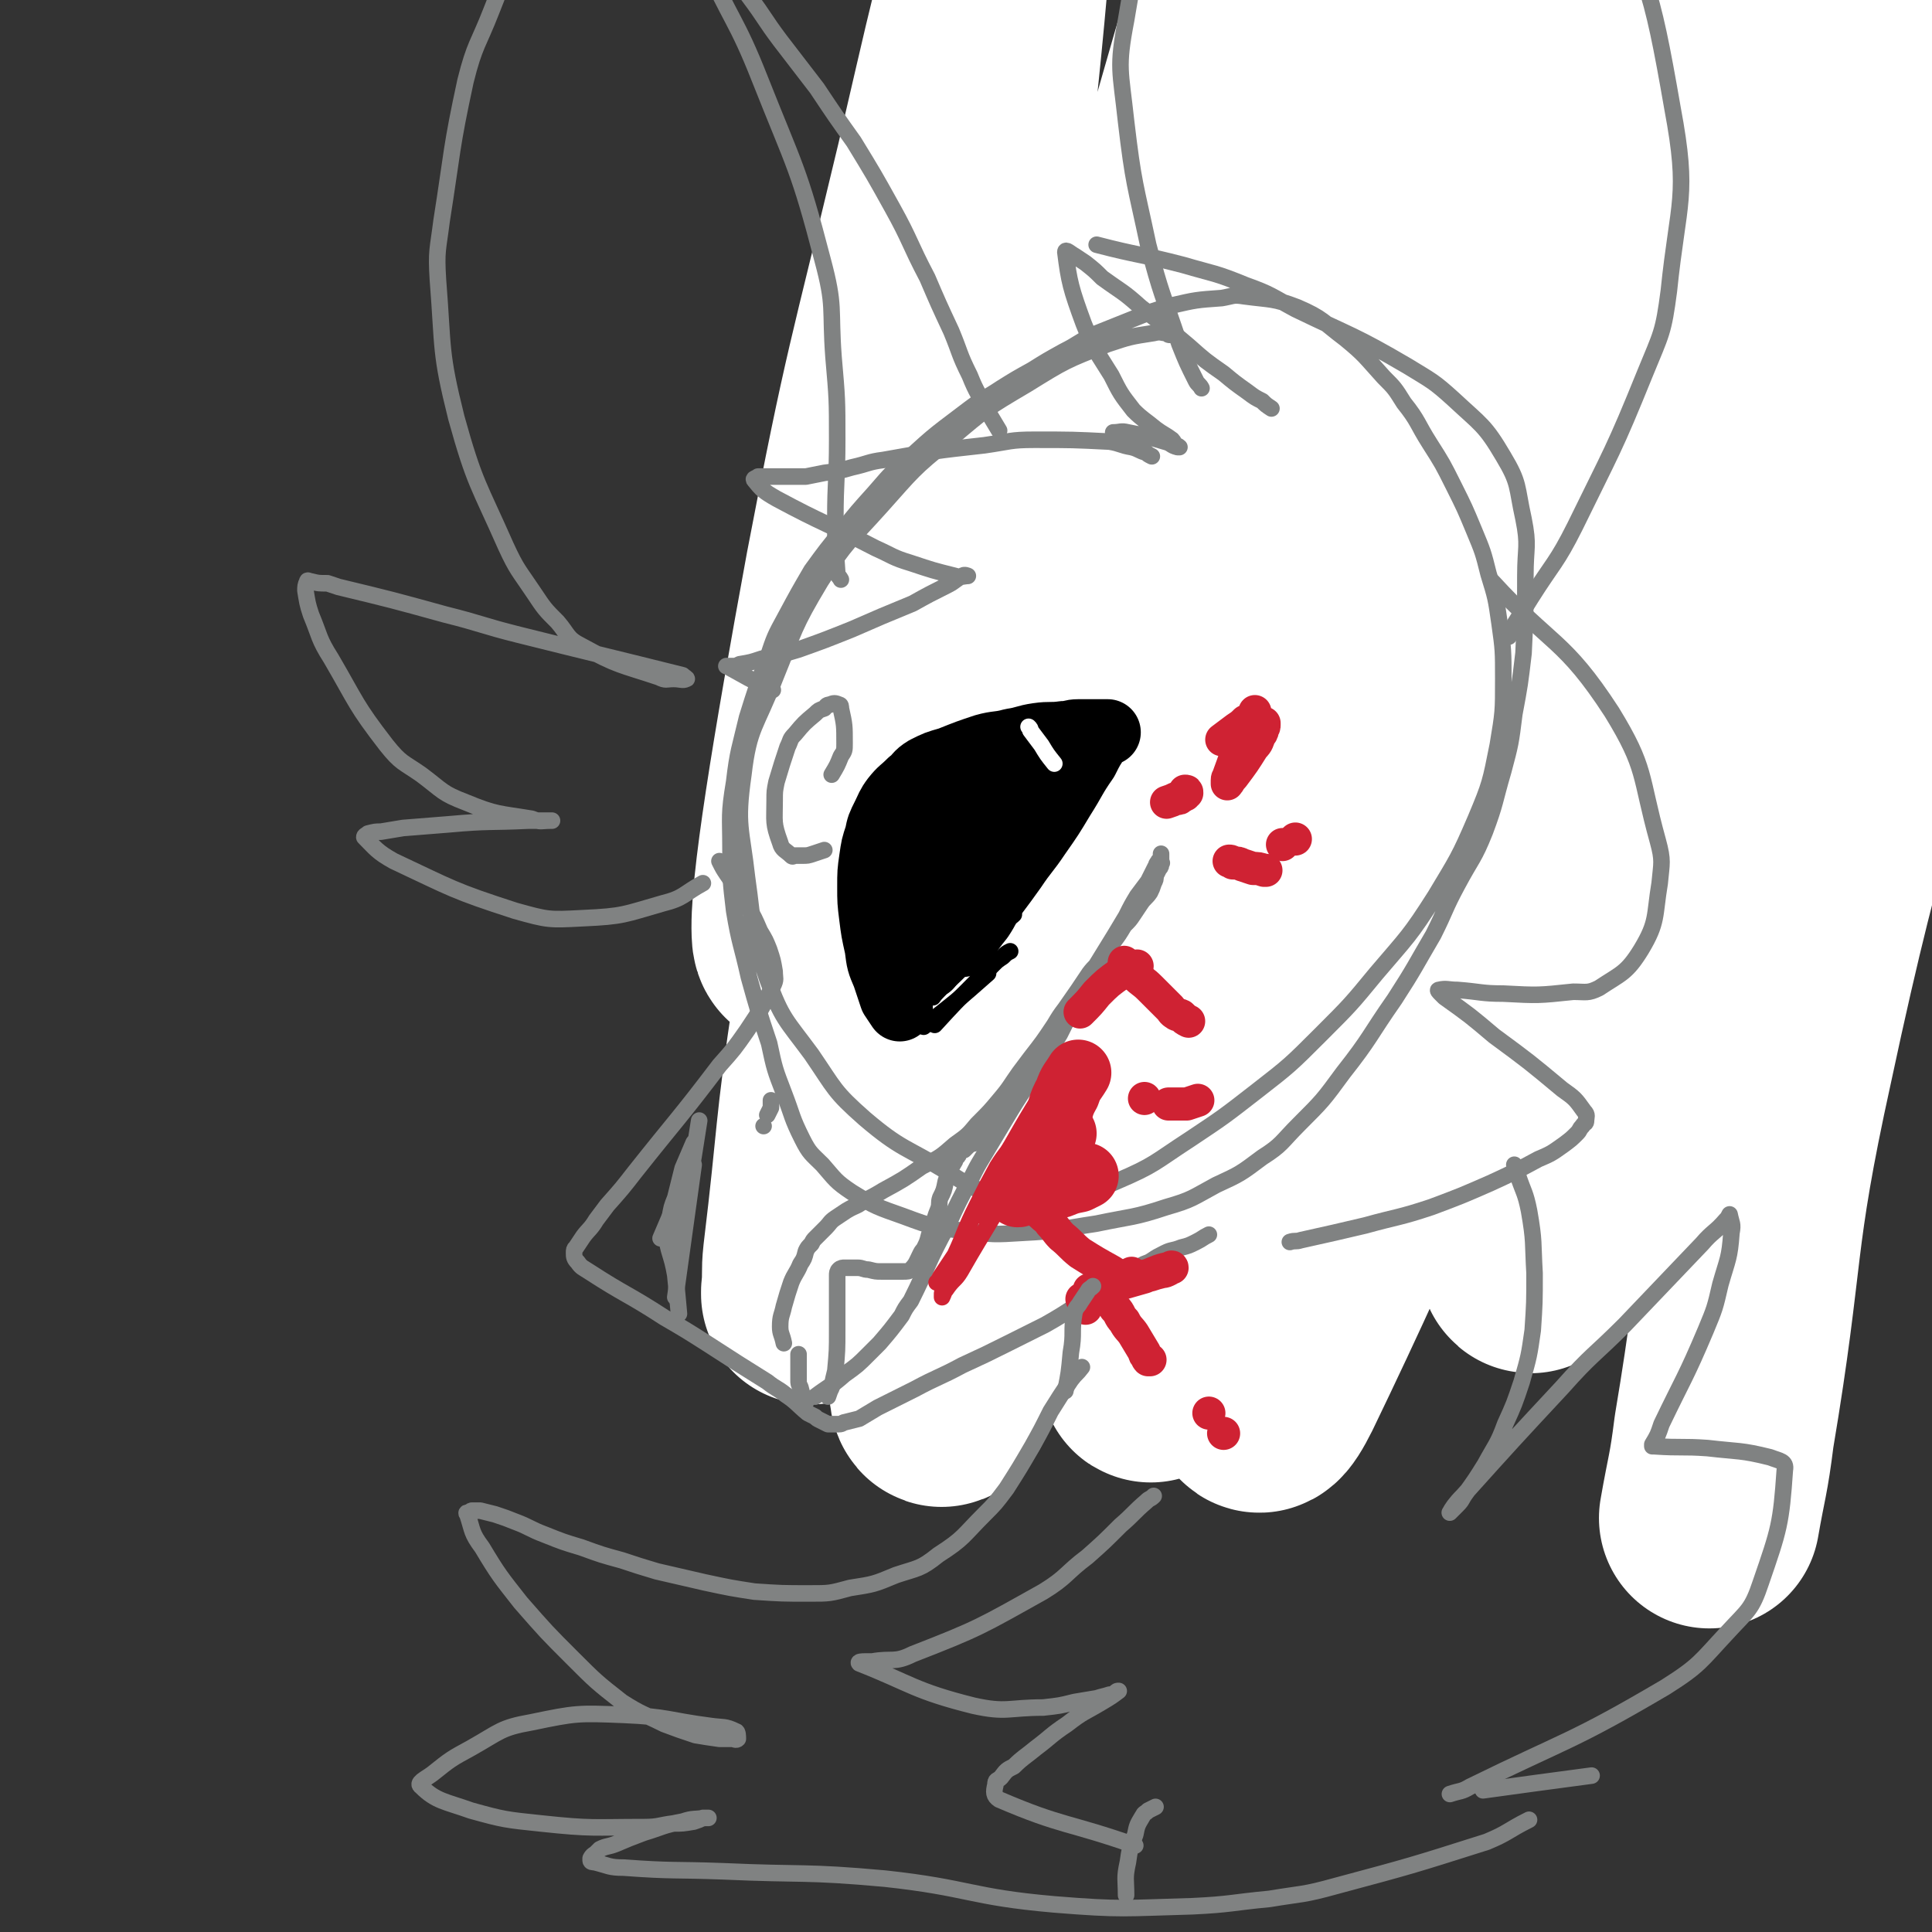 <svg viewBox='0 0 1050 1050' version='1.1' xmlns='http://www.w3.org/2000/svg' xmlns:xlink='http://www.w3.org/1999/xlink'><rect x="0" y="0" width="1050" height="1050" fill="#333333" stroke="none"/><g fill='none' stroke='#808282' stroke-width='9' stroke-linecap='round' stroke-linejoin='round'><path d='M847,211c0,0 0,0 0,0 -6,0 -6,0 -12,0 -17,2 -17,1 -34,3 -17,2 -17,2 -34,6 -16,4 -17,3 -32,10 -30,14 -38,8 -57,34 -37,49 -46,55 -55,115 -7,49 1,57 24,102 17,35 22,40 56,60 39,23 45,22 90,25 26,2 27,-4 52,-14 29,-11 30,-11 57,-28 22,-15 22,-15 41,-35 29,-33 32,-33 54,-70 7,-12 3,-14 5,-28 1,-16 2,-17 1,-33 -1,-13 -2,-13 -7,-25 -5,-12 -7,-12 -14,-23 -8,-12 -9,-12 -17,-23 -8,-11 -7,-11 -15,-22 -7,-9 -7,-8 -14,-17 -8,-8 -8,-8 -15,-15 -9,-9 -9,-10 -18,-17 -10,-8 -11,-7 -22,-13 -9,-6 -9,-6 -19,-11 -9,-4 -9,-4 -17,-6 -9,-3 -9,-4 -18,-4 -10,0 -11,1 -21,3 -9,1 -10,1 -19,4 -8,3 -9,2 -16,7 -20,13 -21,12 -39,28 -21,18 -22,19 -40,41 -19,23 -22,22 -34,50 -18,42 -19,43 -25,88 -4,31 -12,40 5,64 38,49 51,45 105,82 13,9 16,4 31,9 1,0 1,0 2,0 '/><path d='M784,198c0,0 0,0 0,0 0,0 0,0 0,0 0,0 0,0 0,0 -2,-2 -2,-2 -5,-4 -4,-3 -4,-3 -7,-5 -6,-4 -5,-5 -11,-8 -18,-7 -18,-11 -36,-13 -21,-2 -23,-3 -43,5 -28,10 -27,14 -53,30 -26,16 -25,18 -51,34 -9,5 -9,6 -19,9 -14,5 -15,6 -30,7 -9,0 -10,-2 -19,-5 -3,-2 -2,-2 -5,-5 -3,-3 -3,-3 -6,-7 -5,-6 -5,-7 -9,-14 -2,-2 -2,-2 -3,-4 -1,-2 -1,-2 -2,-3 0,0 0,-1 -1,-1 0,0 -1,0 -1,1 5,21 5,22 12,44 4,10 4,11 10,20 11,14 12,15 25,27 7,6 8,7 17,9 21,6 21,5 43,6 13,0 13,-1 26,-4 4,-1 4,-1 8,-3 1,0 1,0 1,-1 0,-1 0,-1 0,-1 0,0 -1,0 -1,0 -5,1 -5,0 -9,1 -13,4 -14,2 -25,8 -34,19 -35,20 -65,43 -8,7 -7,8 -11,17 -5,9 -5,9 -6,18 -2,8 -2,9 -1,17 1,8 0,9 4,15 8,13 9,14 20,22 7,5 8,4 16,5 9,1 9,1 18,1 9,-1 9,-1 17,-4 7,-3 7,-4 14,-8 6,-3 6,-4 11,-8 6,-3 6,-3 11,-7 12,-9 12,-9 24,-19 7,-5 7,-5 13,-12 2,-2 2,-2 3,-4 0,-1 0,-2 0,-2 -1,2 -2,3 -3,6 -4,14 -6,14 -7,29 -2,13 -3,15 1,27 6,12 7,15 19,21 20,11 23,11 47,13 12,1 13,0 24,-5 20,-10 20,-12 38,-26 7,-6 6,-7 12,-16 10,-15 10,-15 18,-32 6,-14 5,-14 9,-29 1,-4 0,-4 1,-8 '/><path d='M790,285c0,0 0,0 0,0 0,0 0,0 0,0 0,0 0,0 0,0 -1,2 -2,1 -2,3 -2,6 -2,6 -2,12 1,10 0,11 4,20 6,14 7,13 16,25 10,12 10,12 21,23 8,8 8,8 17,15 6,5 6,6 13,10 7,4 8,4 16,6 9,2 9,1 18,0 11,-1 11,-1 22,-3 7,-1 7,-2 14,-4 '/><path d='M785,178c0,0 0,0 0,0 0,0 0,0 0,0 0,0 0,0 0,0 0,0 0,0 0,0 0,0 0,0 0,0 -1,-4 -1,-4 -2,-8 -1,-5 -1,-5 -1,-11 -1,-7 0,-7 0,-13 0,-7 0,-7 2,-13 1,-7 0,-8 4,-13 13,-15 12,-17 30,-27 25,-14 27,-11 55,-20 14,-5 14,-3 28,-8 3,0 6,-4 5,-2 -4,9 -8,12 -15,25 -6,9 -6,8 -12,17 -9,17 -10,16 -17,34 -7,14 -5,15 -10,30 -1,2 -1,2 -2,4 -1,1 -1,1 -3,2 0,0 0,0 0,0 0,-1 0,-1 0,-1 1,-1 1,-1 2,-2 8,-3 8,-4 16,-7 19,-6 20,-6 40,-10 10,-2 10,-3 20,-3 23,1 24,0 46,6 10,3 12,3 18,11 16,20 15,22 27,44 5,7 4,8 7,16 3,9 3,9 5,17 3,9 4,9 5,17 2,11 2,11 3,21 1,11 2,12 1,23 -1,23 -1,23 -5,46 -4,27 -3,28 -12,54 -4,11 -6,10 -12,21 '/><path d='M649,423c0,0 0,0 0,0 1,6 0,6 3,12 2,8 3,7 7,15 3,7 4,7 6,15 7,19 7,19 12,39 1,6 1,6 1,12 1,7 0,7 1,13 0,7 0,7 0,14 0,6 0,6 0,12 0,6 0,6 1,12 1,6 1,6 2,12 0,5 0,5 1,10 1,4 1,4 2,8 1,3 1,3 3,6 2,3 2,3 5,6 2,4 2,4 5,7 4,5 3,5 8,9 4,4 4,4 10,8 4,3 4,3 9,6 3,2 3,3 7,5 3,2 3,2 7,4 6,3 6,3 12,5 7,2 7,2 13,4 5,2 5,2 10,3 5,1 5,0 9,1 2,1 2,1 3,2 2,0 2,0 4,0 1,0 1,0 2,0 1,0 1,0 1,0 1,0 1,0 2,0 1,0 1,0 1,0 1,0 1,0 2,0 0,0 0,0 1,0 0,0 0,0 0,0 1,0 1,0 2,0 1,0 1,0 2,0 11,-7 11,-7 23,-14 17,-10 17,-10 33,-19 12,-7 15,-4 24,-14 21,-22 22,-23 37,-50 7,-13 4,-15 8,-29 '/><path d='M605,441c0,0 0,0 0,0 0,0 0,0 0,0 0,0 0,0 0,0 -2,2 -2,2 -4,4 -3,5 -3,5 -6,10 -3,6 -3,5 -6,11 -2,7 -2,7 -3,14 -1,8 -2,8 -1,15 1,7 0,8 3,15 6,13 7,12 14,25 3,5 4,4 8,9 1,2 1,2 1,4 0,1 0,1 -1,1 -20,12 -22,10 -41,23 -23,18 -26,17 -44,39 -8,11 -6,13 -10,26 -1,6 0,6 0,12 1,5 1,5 2,9 0,4 0,4 1,7 0,1 0,1 1,2 0,0 -1,1 0,1 2,1 2,1 4,0 7,-3 7,-3 14,-7 9,-5 9,-5 17,-11 11,-7 10,-7 21,-13 8,-6 8,-5 16,-11 8,-5 8,-5 16,-10 8,-6 9,-5 17,-11 2,-1 2,-1 3,-2 1,0 1,-1 1,-1 -1,0 -2,1 -3,2 -22,27 -23,27 -43,55 -7,11 -6,12 -12,24 0,0 0,0 0,0 8,0 8,0 16,0 8,0 8,0 16,-1 7,0 7,0 15,-1 22,-3 22,-2 44,-7 15,-3 14,-4 29,-9 5,-2 5,-2 11,-4 6,-2 5,-3 12,-5 19,-8 19,-7 38,-16 5,-2 4,-3 8,-6 '/><path d='M907,426c0,0 0,0 0,0 -1,2 -1,1 -2,3 -1,8 -2,8 -3,16 -1,19 -4,19 -2,37 4,36 2,38 16,72 9,24 13,22 29,43 6,9 7,8 15,16 '/></g>
<g fill='none' stroke='#FFFFFF' stroke-width='120' stroke-linecap='round' stroke-linejoin='round'><path d='M518,339c0,0 0,0 0,0 -1,2 -2,2 -3,5 -21,66 -23,66 -41,134 -10,35 -10,36 -16,72 -10,66 -8,67 -16,133 -1,9 0,10 -1,19 0,0 0,2 0,1 7,-30 8,-31 14,-62 12,-65 10,-65 21,-130 10,-56 11,-56 22,-112 14,-78 14,-78 28,-156 5,-26 15,-66 9,-52 -21,56 -31,96 -61,192 -20,63 -36,140 -38,126 -2,-22 11,-100 29,-198 21,-110 23,-110 49,-219 12,-51 31,-138 28,-102 -16,181 -38,268 -65,537 -5,48 -13,130 0,98 75,-194 87,-276 175,-551 7,-24 19,-68 15,-48 -40,244 -100,509 -102,577 -2,42 80,-351 93,-357 12,-6 -63,306 -42,333 16,21 68,-114 115,-237 68,-178 124,-387 116,-364 -11,30 -87,232 -155,469 -43,147 -65,311 -67,298 -2,-15 36,-176 59,-353 13,-104 32,-204 15,-209 -17,-6 -49,90 -83,186 -59,171 -56,173 -102,348 -5,18 -5,54 0,38 87,-272 93,-307 184,-614 18,-60 44,-163 34,-120 -59,234 -89,339 -172,674 -1,3 3,4 4,2 134,-352 133,-356 266,-709 0,0 0,1 0,2 -12,218 -29,338 -25,436 1,38 12,-83 35,-164 42,-144 112,-334 95,-286 -34,97 -106,286 -197,576 -31,98 -73,253 -46,199 100,-207 150,-360 300,-720 11,-27 29,-79 23,-55 -74,297 -148,477 -183,698 -9,54 41,-83 94,-149 12,-13 31,-18 35,-9 8,14 -9,39 -11,57 -1,4 3,-6 5,-13 21,-60 23,-60 41,-121 19,-64 21,-64 34,-130 17,-87 13,-87 27,-175 '/><path d='M1041,157c0,0 0,0 0,0 -10,77 -5,78 -20,154 -9,50 -12,50 -29,98 -41,120 -43,119 -85,238 -2,7 -7,21 -5,15 48,-123 54,-136 107,-273 20,-51 26,-50 39,-102 11,-44 10,-88 9,-91 -1,-2 -3,42 -13,82 -35,150 -43,148 -75,298 -22,100 -15,101 -32,202 -3,24 -4,24 -8,47 '/></g>
<g fill='none' stroke='#808282' stroke-width='9' stroke-linecap='round' stroke-linejoin='round'><path d='M636,182c0,0 0,0 0,0 0,0 0,0 0,0 -1,0 -1,0 -2,-1 -3,0 -3,-1 -7,0 -13,2 -13,2 -25,6 -23,9 -23,9 -44,22 -22,13 -22,13 -42,30 -20,16 -20,17 -37,36 -17,19 -19,19 -33,41 -15,25 -14,26 -25,53 -10,26 -14,26 -17,52 -4,28 -1,29 2,56 4,28 2,29 11,55 8,22 10,22 24,41 13,19 12,20 29,35 20,17 22,15 45,29 13,8 13,9 28,13 14,4 15,3 30,1 17,-2 18,-2 34,-9 21,-9 20,-10 40,-23 18,-12 18,-12 36,-26 18,-14 18,-14 35,-31 16,-16 16,-16 30,-33 17,-20 18,-20 32,-42 12,-20 13,-21 22,-42 8,-19 8,-20 12,-40 3,-18 3,-18 3,-36 0,-15 0,-16 -2,-30 -2,-14 -2,-14 -6,-27 -3,-12 -3,-12 -8,-24 -5,-12 -5,-12 -11,-24 -6,-12 -6,-12 -13,-23 -7,-11 -6,-12 -14,-22 -5,-8 -5,-8 -11,-14 -10,-11 -10,-12 -21,-21 -12,-9 -12,-11 -26,-17 -13,-5 -14,-4 -29,-6 -6,-1 -6,0 -12,1 -14,1 -14,1 -27,4 -7,2 -7,2 -13,4 -15,6 -15,6 -30,12 -8,4 -8,5 -16,9 -9,5 -9,5 -17,10 -9,5 -9,5 -17,10 -9,6 -9,5 -17,11 -17,13 -18,13 -34,28 -10,8 -10,9 -18,18 -9,10 -9,10 -17,20 -9,11 -9,11 -17,22 -7,12 -7,12 -14,25 -6,11 -6,11 -10,23 -6,16 -6,16 -11,32 -4,17 -5,18 -7,35 -3,18 -2,18 -2,36 0,17 0,17 2,34 3,18 4,18 8,36 5,18 5,18 11,36 3,14 3,14 8,27 5,13 4,13 10,25 4,8 5,8 11,14 7,8 7,9 16,15 13,8 14,8 28,13 16,6 17,6 33,8 16,2 16,2 32,1 20,-1 20,-2 40,-5 19,-4 20,-3 38,-9 14,-4 14,-5 27,-12 13,-6 13,-6 25,-15 11,-7 10,-8 20,-18 13,-13 13,-13 24,-28 15,-19 14,-20 28,-40 11,-17 11,-18 21,-35 7,-14 6,-14 13,-27 8,-15 9,-14 15,-29 6,-16 5,-16 10,-33 4,-15 4,-15 6,-31 3,-16 3,-16 5,-33 1,-21 1,-21 1,-42 0,-16 2,-16 -1,-31 -4,-18 -2,-19 -11,-34 -10,-17 -12,-17 -27,-31 -11,-10 -12,-10 -25,-18 -29,-17 -30,-16 -61,-31 -13,-7 -13,-8 -27,-13 -17,-7 -17,-6 -34,-11 -23,-6 -24,-5 -47,-11 '/><path d='M543,234c0,0 0,0 0,0 0,0 0,0 0,0 -3,-5 -3,-5 -6,-10 -5,-10 -6,-10 -10,-20 -6,-12 -5,-12 -10,-24 -7,-15 -7,-15 -13,-29 -10,-19 -9,-20 -19,-38 -10,-18 -10,-18 -21,-36 -10,-14 -10,-14 -20,-29 -10,-13 -10,-13 -20,-26 -9,-12 -8,-12 -17,-24 -9,-12 -8,-12 -18,-24 -7,-8 -8,-7 -15,-16 -18,-22 -17,-22 -35,-45 -2,-2 -2,-2 -4,-4 -1,-1 -1,-1 -3,-3 -1,-1 -1,0 -2,-1 -1,0 -1,-1 -1,-1 -1,-1 -1,0 -2,0 -1,0 -1,0 -1,0 -2,2 -3,2 -4,4 -3,4 -3,4 -6,8 -7,10 -7,10 -13,20 -10,15 -11,15 -19,32 -10,18 -9,18 -17,38 -7,18 -9,18 -14,38 -8,37 -7,38 -13,76 -2,16 -3,16 -2,32 3,38 1,39 10,75 10,36 12,36 27,70 6,13 7,13 15,25 6,9 6,9 13,16 6,7 5,9 13,13 20,11 21,10 42,17 4,2 4,1 8,1 4,0 5,1 7,0 1,0 -1,-1 -2,-2 -44,-11 -45,-11 -89,-22 -20,-5 -20,-6 -40,-11 -29,-8 -29,-8 -58,-15 -3,-1 -3,-1 -6,-2 -5,0 -5,0 -9,-1 -1,0 -2,-1 -2,0 -1,2 -1,3 -1,5 1,6 1,7 3,13 5,12 4,13 11,24 14,24 13,25 30,47 8,10 9,9 19,16 12,9 11,10 24,15 17,7 18,6 36,9 5,2 5,1 10,1 1,0 1,0 1,0 0,0 0,0 0,0 -1,0 -1,0 -2,0 -5,0 -5,0 -11,0 -21,1 -21,0 -43,2 -12,1 -12,1 -25,2 -6,1 -6,1 -12,2 -3,0 -3,0 -7,1 -1,1 -2,1 -2,2 6,6 7,8 16,13 32,15 32,16 66,27 18,5 18,5 37,4 22,-1 22,-2 43,-8 12,-3 11,-5 22,-11 '/><path d='M457,315c0,0 0,0 0,0 0,0 0,0 0,0 -1,-2 -2,-2 -2,-4 -1,-14 -1,-14 -1,-29 0,-21 1,-21 1,-43 0,-22 0,-22 -2,-45 -2,-27 1,-27 -6,-53 -13,-50 -15,-50 -34,-98 -13,-33 -16,-32 -30,-64 -3,-6 -2,-6 -4,-12 '/><path d='M653,211c0,0 0,0 0,0 0,0 0,0 0,0 0,0 0,0 0,0 -1,-2 -2,-2 -3,-4 -5,-10 -5,-10 -9,-20 -9,-27 -10,-27 -17,-54 -7,-33 -8,-33 -12,-67 -3,-28 -5,-29 0,-55 9,-54 10,-55 29,-106 6,-17 10,-16 20,-31 '/><path d='M820,346c0,0 0,0 0,0 0,0 0,0 0,0 0,0 0,0 0,0 1,-2 1,-3 2,-5 5,-8 5,-8 10,-16 12,-19 14,-19 24,-39 20,-41 21,-41 38,-83 9,-22 10,-22 13,-45 5,-49 11,-51 2,-99 -12,-69 -14,-71 -44,-135 -16,-34 -24,-30 -48,-61 '/><path d='M691,222c0,0 0,0 0,0 0,0 0,0 0,0 0,0 0,0 0,0 -3,-2 -3,-2 -5,-4 -4,-2 -4,-2 -8,-5 -7,-5 -7,-5 -13,-10 -10,-7 -10,-7 -19,-15 -13,-11 -13,-11 -26,-21 -10,-9 -10,-8 -21,-16 -4,-4 -4,-4 -9,-8 -3,-2 -3,-2 -6,-4 -2,-1 -5,-4 -5,-2 2,16 3,20 10,39 6,15 7,15 15,28 5,10 5,10 12,19 5,5 6,5 12,10 4,3 5,3 9,6 1,1 1,2 2,3 1,0 2,1 2,1 0,0 -1,0 -1,0 -4,-1 -3,-2 -7,-3 -10,-3 -10,-3 -20,-5 -4,-1 -4,0 -8,0 '/><path d='M626,248c0,0 0,0 0,0 0,0 0,0 0,0 0,0 0,0 0,0 0,0 0,0 0,0 -2,-1 -2,-1 -3,-2 -4,-1 -4,-2 -8,-3 -6,-1 -6,-2 -12,-3 -20,-1 -20,-1 -41,-1 -13,0 -13,1 -27,3 -27,3 -27,3 -55,8 -8,1 -8,2 -17,4 -7,2 -7,2 -15,3 -5,1 -5,1 -10,2 -5,0 -5,0 -10,0 -5,0 -5,0 -10,0 -2,0 -2,0 -4,0 -1,0 -1,0 -2,0 -1,1 -3,1 -2,2 4,5 5,6 12,10 26,14 27,13 54,27 9,4 9,5 19,8 12,4 12,4 24,7 3,1 5,0 7,0 0,0 -2,-1 -3,0 -4,2 -4,3 -8,5 -10,5 -10,5 -19,10 -17,7 -17,7 -33,14 -15,6 -15,6 -29,11 -10,3 -10,3 -20,5 -6,2 -6,2 -12,3 -2,1 -2,1 -4,1 -1,0 -1,0 -2,0 -1,0 -2,0 -1,0 11,6 12,7 25,13 '/><path d='M391,468c0,0 0,0 0,0 0,0 0,0 0,0 0,0 0,0 0,0 2,4 2,4 4,7 6,9 6,8 11,17 4,7 4,7 7,14 3,5 3,5 5,10 2,6 2,6 3,12 0,4 1,4 -1,8 -6,12 -6,12 -14,24 -7,10 -7,10 -15,19 -22,29 -23,29 -46,58 -7,9 -7,9 -15,18 -3,4 -3,4 -6,8 -3,5 -4,5 -7,9 -2,3 -2,3 -4,6 -1,1 -1,1 -1,3 0,2 0,3 2,5 2,3 3,3 6,5 20,13 21,12 41,25 12,7 12,7 23,14 17,11 17,11 33,21 5,4 5,3 10,7 6,4 6,5 12,10 2,1 2,1 4,2 1,1 1,1 3,2 2,1 2,1 4,2 1,0 1,0 1,0 1,0 1,0 2,0 1,0 1,0 1,0 1,0 1,0 2,0 2,0 2,-1 3,-1 4,-1 4,-1 8,-2 5,-3 5,-3 10,-6 10,-5 10,-5 20,-10 13,-7 13,-6 26,-13 13,-6 13,-6 25,-12 10,-5 10,-5 20,-10 16,-9 15,-10 31,-19 10,-7 10,-7 21,-13 3,-2 3,-1 6,-3 3,-2 3,-2 7,-4 4,-2 4,-1 9,-3 4,-1 4,-1 8,-3 4,-2 3,-2 7,-4 '/><path d='M701,675c0,0 0,0 0,0 0,0 0,0 0,0 3,-1 3,0 6,-1 18,-4 18,-4 35,-8 18,-5 18,-4 36,-10 16,-6 16,-6 32,-13 13,-6 13,-6 26,-13 7,-3 7,-3 14,-8 4,-3 4,-3 7,-6 2,-2 1,-2 3,-4 1,-2 2,-1 2,-3 0,-2 1,-3 -1,-5 -5,-7 -5,-7 -12,-12 -18,-15 -18,-15 -37,-29 -13,-11 -13,-11 -27,-21 -1,-1 -1,-1 -2,-2 -1,-1 -2,-2 -1,-2 4,-1 5,0 10,0 13,1 13,2 25,2 19,1 19,1 38,-1 7,0 8,1 14,-2 12,-8 15,-8 23,-21 9,-15 7,-18 10,-36 1,-11 2,-12 -1,-23 -10,-36 -6,-39 -25,-70 -26,-40 -33,-36 -65,-71 '/></g>
<g fill='none' stroke='#000000' stroke-width='36' stroke-linecap='round' stroke-linejoin='round'><path d='M489,548c0,0 0,0 0,0 0,0 0,0 0,0 0,0 0,0 0,0 -2,-3 -2,-3 -4,-6 -2,-6 -2,-6 -4,-12 -3,-7 -3,-7 -4,-15 -2,-9 -2,-9 -3,-17 -1,-8 -1,-8 -1,-16 0,-8 0,-8 1,-15 1,-7 1,-7 3,-13 1,-5 1,-5 4,-11 2,-4 2,-5 5,-9 4,-5 4,-4 9,-9 4,-3 3,-4 8,-7 6,-3 6,-3 13,-5 10,-4 10,-4 19,-7 7,-2 8,-1 15,-3 7,-1 7,-2 14,-3 7,-1 7,0 14,-1 4,0 4,-1 8,-1 3,0 3,0 6,0 2,0 2,0 4,0 1,0 1,0 2,0 2,0 2,0 4,0 0,0 -1,0 -1,0 0,0 0,0 0,0 -1,0 -1,0 -2,1 -1,1 -1,1 -2,2 -4,6 -4,6 -7,12 -7,10 -6,10 -13,21 -6,10 -6,10 -13,20 -6,9 -7,9 -13,18 -5,7 -5,7 -11,15 -4,6 -3,6 -7,12 -4,5 -4,5 -8,11 -1,1 -1,1 -2,3 '/><path d='M577,408c0,0 0,0 0,0 0,0 0,0 0,0 0,0 0,0 0,0 -2,1 -3,1 -5,2 -4,3 -4,3 -8,6 -5,4 -6,3 -11,8 -6,6 -6,6 -11,13 -6,8 -7,8 -12,16 -6,8 -6,8 -11,17 -5,10 -5,10 -9,21 -5,12 -4,12 -8,24 '/><path d='M564,416c0,0 0,0 0,0 0,0 0,0 0,0 0,0 0,0 0,0 -1,0 -1,0 -2,1 -3,1 -3,0 -6,1 -3,2 -3,2 -7,4 -3,2 -4,2 -7,5 -4,2 -4,2 -7,5 -3,3 -4,3 -7,7 -3,5 -3,5 -6,10 -3,6 -4,5 -6,11 -3,11 -3,11 -5,22 -3,15 -2,15 -4,30 -1,7 -1,7 -2,13 '/><path d='M521,427c0,0 0,0 0,0 0,0 0,0 0,0 0,0 0,0 0,0 0,0 0,0 0,0 -3,2 -3,2 -5,5 -3,3 -3,3 -6,7 -2,4 -3,4 -4,10 -6,27 -5,27 -10,55 -1,4 -1,4 -2,8 '/></g>
<g fill='none' stroke='#000000' stroke-width='9' stroke-linecap='round' stroke-linejoin='round'><path d='M538,488c0,0 0,0 0,0 0,0 0,0 0,0 0,0 0,0 0,0 0,0 0,0 0,0 -1,2 -1,2 -2,4 -2,4 -3,3 -5,7 -2,4 -2,4 -4,9 -6,10 -5,11 -11,21 -2,4 -2,4 -4,7 -2,3 -3,3 -5,6 '/><path d='M537,529c0,0 0,0 0,0 -17,15 -17,15 -35,29 '/></g>
<g fill='none' stroke='#FFFFFF' stroke-width='9' stroke-linecap='round' stroke-linejoin='round'><path d='M559,395c0,0 0,0 0,0 0,0 0,0 0,0 0,0 0,0 0,0 0,0 0,0 0,0 0,0 0,0 0,0 1,1 1,1 1,2 3,4 3,4 6,8 3,5 3,5 7,10 '/></g>
<g fill='none' stroke='#000000' stroke-width='9' stroke-linecap='round' stroke-linejoin='round'><path d='M545,497c0,0 0,0 0,0 0,0 0,0 0,0 0,0 0,0 0,0 0,0 0,0 0,0 0,0 0,0 0,0 -3,3 -3,4 -5,7 -3,4 -3,4 -6,7 -3,4 -3,4 -6,9 -2,3 -2,3 -5,6 -6,6 -6,6 -13,12 -4,3 -5,2 -9,5 '/><path d='M551,497c0,0 0,0 0,0 0,0 0,0 0,0 0,0 0,0 0,0 0,0 0,0 0,0 -2,2 -2,1 -3,3 -3,3 -2,3 -5,5 -2,3 -2,3 -4,5 -3,3 -3,3 -5,5 -3,3 -3,3 -6,6 -4,4 -4,4 -8,7 -3,3 -3,3 -6,5 -1,1 -1,1 -1,1 '/><path d='M549,517c0,0 0,0 0,0 0,0 0,0 0,0 0,0 0,0 0,0 0,0 0,0 0,0 -2,1 -2,1 -4,3 -3,2 -3,2 -5,4 -2,2 -2,2 -5,5 -2,2 -2,2 -5,5 -11,11 -11,11 -22,23 '/></g>
<g fill='none' stroke='#808282' stroke-width='9' stroke-linecap='round' stroke-linejoin='round'><path d='M377,621c0,0 0,0 0,0 0,0 0,0 0,0 0,0 0,0 0,0 0,0 0,0 0,0 0,0 0,0 0,0 -3,7 -3,7 -6,14 -2,8 -2,8 -4,16 -2,5 -2,5 -3,11 -1,4 -2,4 -2,8 1,11 3,11 5,23 1,10 1,10 2,21 '/><path d='M426,730c0,0 0,0 0,0 0,0 0,0 0,0 0,0 0,0 0,0 0,0 0,0 0,0 0,0 0,0 0,0 0,0 0,0 0,0 -1,-5 -2,-5 -2,-9 0,-6 1,-6 2,-11 2,-7 2,-7 4,-13 2,-5 3,-5 5,-10 2,-3 2,-3 3,-7 1,-2 1,-2 3,-4 1,-2 1,-2 2,-3 2,-2 2,-2 3,-3 2,-2 2,-2 3,-3 2,-2 2,-3 5,-5 3,-2 3,-2 6,-4 5,-3 5,-2 9,-5 6,-3 6,-3 11,-6 11,-6 11,-6 21,-13 10,-5 10,-5 18,-12 7,-5 7,-5 12,-11 7,-7 7,-7 12,-13 6,-7 6,-8 11,-15 3,-4 3,-4 6,-8 7,-9 7,-9 13,-18 3,-5 3,-5 6,-9 7,-10 7,-10 13,-19 3,-4 4,-4 7,-8 3,-4 3,-4 6,-9 3,-4 3,-4 6,-9 3,-3 3,-3 5,-6 2,-3 2,-3 4,-6 2,-3 3,-3 5,-6 1,-2 1,-2 2,-5 1,-2 1,-2 1,-4 1,-2 1,-2 2,-4 1,-1 1,-1 1,-3 1,0 0,0 0,-1 0,-1 0,-1 0,-1 0,-1 0,-1 0,-2 0,0 0,-1 0,-1 0,0 0,1 0,2 -1,2 -1,1 -2,3 -1,1 0,1 -1,2 -2,4 -2,4 -4,8 -3,4 -3,4 -6,8 -3,5 -3,5 -6,11 -3,5 -3,5 -6,10 -8,13 -8,13 -16,26 -7,14 -7,14 -14,28 -6,10 -7,10 -13,20 -3,4 -3,4 -5,8 -6,9 -6,9 -12,19 -6,10 -6,10 -12,20 -3,5 -3,5 -6,11 -7,13 -7,13 -13,26 -11,20 -10,21 -20,41 -3,4 -3,4 -5,8 -6,8 -6,8 -12,15 -3,3 -3,3 -6,6 -6,6 -6,6 -13,11 -8,7 -8,6 -16,12 '/><path d='M434,736c0,0 0,0 0,0 0,0 0,0 0,0 0,0 0,0 0,0 0,0 0,0 0,0 0,0 0,0 0,0 0,0 0,0 0,0 0,0 0,0 0,0 0,4 0,4 0,8 0,3 0,3 0,6 0,2 0,2 1,4 1,4 1,4 3,8 '/><path d='M544,610c0,0 0,0 0,0 0,0 0,0 0,0 0,0 0,0 0,0 -1,1 -1,1 -3,2 -2,1 -2,1 -4,3 -3,2 -3,2 -7,4 -1,1 -1,1 -2,2 -1,0 -1,1 -1,1 -1,1 -1,1 -2,2 -1,1 -1,1 -1,1 '/><path d='M560,589c0,0 0,0 0,0 0,0 0,0 0,0 0,0 0,0 0,0 0,0 0,0 0,0 0,0 0,0 0,0 0,0 0,0 0,0 -2,2 -2,2 -4,3 -2,2 -2,2 -3,3 -2,2 -3,2 -5,5 -5,6 -5,6 -10,13 -1,2 -2,2 -3,3 -2,2 -2,2 -4,4 0,0 0,1 -1,1 -1,1 -2,0 -3,1 -2,1 -2,2 -4,3 -1,1 -1,1 -2,2 0,1 0,1 -1,2 -1,1 -1,1 -1,2 -3,5 -3,5 -5,11 -1,5 -1,5 -3,9 -1,3 0,3 -1,6 -2,5 -2,5 -3,11 -1,1 -1,1 -2,3 -1,4 -1,4 -3,8 -1,1 -1,1 -2,3 -2,4 -2,5 -5,8 -1,1 -2,1 -4,1 -2,0 -2,0 -4,0 -4,0 -4,0 -8,0 -3,0 -3,0 -7,-1 -3,0 -3,-1 -6,-1 -2,0 -2,0 -4,0 -1,0 -1,0 -3,0 -1,0 -2,0 -3,1 -1,1 -1,2 -1,3 0,8 0,8 0,16 0,7 0,7 0,14 0,11 0,11 -1,22 -1,4 -1,4 -2,9 -1,2 -1,2 -2,5 '/></g>
<g fill='none' stroke='#CF2233' stroke-width='9' stroke-linecap='round' stroke-linejoin='round'><path d='M550,633c0,0 0,0 0,0 0,0 0,0 0,0 0,0 0,0 0,0 0,0 0,0 0,0 0,0 0,0 0,0 -4,3 -4,3 -8,7 -5,6 -5,6 -9,14 -6,10 -6,10 -10,22 -4,9 -3,9 -7,19 -1,3 -1,3 -3,6 -1,1 -1,1 -1,3 0,0 0,1 0,1 1,-2 1,-3 2,-4 4,-6 5,-5 8,-10 16,-28 17,-27 32,-56 9,-19 8,-19 16,-39 1,-2 0,-3 0,-5 0,0 -1,0 -1,0 -2,2 -2,2 -3,4 -8,13 -8,13 -16,27 -3,5 -3,5 -6,11 -5,10 -5,10 -9,21 -1,3 0,3 -1,7 '/><path d='M572,598c0,0 0,0 0,0 0,0 0,0 0,0 -1,1 -1,1 -3,2 -3,3 -3,3 -6,6 -5,5 -5,5 -9,12 -6,8 -7,8 -12,16 -6,11 -6,11 -11,21 -7,14 -6,14 -12,27 -4,6 -4,6 -8,12 -1,2 -1,2 -2,3 '/></g>
<g fill='none' stroke='#CF2233' stroke-width='36' stroke-linecap='round' stroke-linejoin='round'><path d='M553,649c0,0 0,0 0,0 0,0 0,0 0,0 0,0 0,0 0,0 0,0 0,0 0,0 0,0 0,0 0,0 0,0 0,0 0,0 1,0 1,0 3,-1 4,-1 4,0 8,-1 6,-2 6,-2 12,-3 5,-2 5,-2 10,-3 2,-1 2,-1 4,-2 '/><path d='M578,616c0,0 0,0 0,0 0,0 0,0 0,0 0,0 0,0 0,0 0,0 0,0 0,0 -1,2 -1,1 -2,3 -1,3 -1,3 -1,6 0,1 0,1 0,1 '/><path d='M586,583c0,0 0,0 0,0 0,0 0,0 0,0 0,0 0,0 0,0 -3,5 -4,5 -6,11 -4,7 -3,8 -6,16 -3,9 -2,9 -4,18 -1,2 -1,2 -2,4 '/></g>
<g fill='none' stroke='#CF2233' stroke-width='18' stroke-linecap='round' stroke-linejoin='round'><path d='M622,597c0,0 0,0 0,0 0,0 0,0 0,0 0,0 0,0 0,0 0,0 0,0 0,0 0,0 0,0 0,0 0,0 0,0 0,0 0,0 0,0 0,0 '/><path d='M635,600c0,0 0,0 0,0 0,0 0,0 0,0 0,0 0,0 0,0 0,0 0,0 0,0 0,0 0,0 0,0 5,0 5,0 10,0 3,-1 3,-1 6,-2 0,0 0,0 0,0 '/><path d='M559,648c0,0 0,0 0,0 0,0 0,0 0,0 0,0 0,0 0,0 0,0 0,0 0,0 0,0 0,0 0,0 0,0 0,0 0,0 0,1 0,1 0,1 2,3 2,3 3,5 2,3 2,3 4,6 2,2 3,2 5,5 3,3 3,4 6,7 5,4 5,5 10,9 8,5 8,5 17,10 3,2 3,2 7,4 0,0 1,0 1,0 0,0 0,0 0,0 '/><path d='M615,692c0,0 0,0 0,0 0,0 0,0 0,0 0,0 0,0 0,0 -2,1 -2,1 -3,2 -4,2 -4,2 -8,4 -2,1 -2,1 -4,2 -2,0 -2,1 -3,1 -2,0 -2,0 -3,0 0,0 0,0 -1,0 -1,0 -1,0 -1,0 3,-1 4,0 7,-1 7,-2 7,-2 14,-4 6,-2 6,-2 12,-3 3,-1 3,-1 7,-2 1,0 1,0 3,-1 1,-1 2,-2 2,-1 -6,1 -8,2 -15,5 -7,2 -7,2 -14,4 -5,2 -5,2 -10,4 -3,1 -3,2 -6,3 -2,1 -2,0 -4,1 0,0 0,0 0,0 '/><path d='M602,704c0,0 0,0 0,0 0,0 0,0 0,0 0,0 0,0 0,0 0,0 0,0 0,0 0,0 0,0 0,0 2,3 2,3 4,7 3,3 2,4 5,7 2,4 3,4 5,7 3,5 3,5 6,10 0,1 0,1 1,2 1,1 0,1 1,2 0,0 1,0 1,0 0,0 0,0 0,0 '/><path d='M590,711c0,0 0,0 0,0 0,0 0,0 0,0 0,0 0,0 0,0 0,0 0,0 0,0 '/><path d='M665,779c0,0 0,0 0,0 0,0 0,0 0,0 0,0 0,0 0,0 0,0 0,0 0,0 0,0 0,0 0,0 0,0 0,0 0,0 0,0 0,0 0,0 0,0 0,0 0,0 0,0 0,0 0,0 '/><path d='M657,768c0,0 0,0 0,0 0,0 0,0 0,0 0,0 0,0 0,0 0,0 0,0 0,0 0,0 0,0 0,0 0,0 0,0 0,0 0,0 0,0 0,0 0,0 0,0 0,0 '/><path d='M664,402c0,0 0,0 0,0 0,0 0,0 0,0 0,0 0,0 0,0 0,0 0,0 0,0 4,-3 4,-3 8,-6 3,-2 3,-2 5,-4 2,-1 2,-1 3,-2 1,-1 1,-1 2,-2 0,0 0,-2 0,-1 -4,8 -4,9 -8,18 -3,7 -3,8 -6,16 0,2 -1,1 -1,3 0,1 0,2 0,2 1,-1 1,-2 3,-4 6,-8 6,-8 11,-16 3,-3 2,-3 4,-7 1,-1 1,-1 1,-3 1,-1 1,-1 1,-2 0,-1 0,-1 0,-1 -1,0 -2,0 -4,2 -3,2 -3,2 -6,5 -2,2 -2,2 -4,4 -1,1 -1,1 -2,2 0,0 0,1 0,1 0,1 1,0 1,0 '/><path d='M634,436c0,0 0,0 0,0 0,0 0,0 0,0 0,0 0,0 0,0 0,0 0,0 0,0 0,0 0,0 0,0 3,-1 3,-1 5,-2 2,0 2,0 3,-1 1,-1 1,-1 2,-1 0,-1 1,-1 1,-1 0,-1 0,-1 -1,-1 '/><path d='M704,456c0,0 0,0 0,0 0,0 0,0 0,0 0,0 0,0 0,0 0,0 0,0 0,0 0,0 0,0 0,0 0,0 0,0 0,0 '/><path d='M697,459c0,0 0,0 0,0 0,0 0,0 0,0 0,0 0,0 0,0 0,0 0,0 0,0 0,0 0,0 0,0 0,0 0,0 0,0 0,0 0,0 0,0 0,0 0,0 0,0 '/><path d='M668,468c0,0 0,0 0,0 0,0 0,0 0,0 0,0 0,0 0,0 0,0 0,0 0,0 1,0 1,0 2,1 3,0 3,0 5,1 3,1 3,1 6,2 3,0 3,0 6,1 0,0 0,0 1,0 0,0 0,0 0,0 '/><path d='M611,523c0,0 0,0 0,0 0,0 0,0 0,0 0,0 0,0 0,0 0,0 0,0 0,0 0,0 0,0 0,0 3,3 3,4 6,7 4,4 4,3 8,7 3,3 3,3 7,7 2,2 2,2 4,4 1,1 1,2 3,3 1,1 1,0 3,1 2,2 2,2 4,3 '/><path d='M618,525c0,0 0,0 0,0 0,0 0,0 0,0 0,0 0,0 0,0 0,0 0,0 0,0 -2,1 -2,0 -3,1 -2,1 -2,1 -3,2 -2,0 -2,0 -3,1 -7,5 -7,5 -13,11 -4,5 -4,5 -9,10 '/></g>
<g fill='none' stroke='#808282' stroke-width='9' stroke-linecap='round' stroke-linejoin='round'><path d='M823,633c0,0 0,0 0,0 0,0 0,0 0,0 1,3 1,3 2,6 3,9 4,9 6,19 3,17 2,17 3,34 0,16 0,16 -1,31 -2,14 -2,14 -6,28 -4,12 -4,12 -9,23 -4,11 -5,11 -11,22 -5,8 -5,8 -10,15 -3,4 -2,4 -5,7 -2,2 -5,5 -4,4 1,-2 3,-5 7,-9 27,-30 27,-30 54,-59 16,-18 17,-17 34,-34 21,-22 21,-22 42,-44 6,-7 7,-6 13,-13 1,-1 1,-1 2,-3 0,0 0,0 0,0 1,5 2,5 1,10 -1,14 -2,14 -6,28 -3,13 -3,13 -8,25 -11,26 -12,26 -24,51 -2,6 -2,6 -5,11 0,0 0,1 0,1 0,0 0,0 1,0 15,1 15,0 29,1 17,2 18,1 34,5 5,2 9,2 8,7 -2,29 -3,32 -13,61 -5,15 -7,15 -18,27 -15,16 -15,18 -34,30 -51,30 -53,28 -106,54 -5,3 -5,2 -11,4 '/><path d='M588,743c0,0 0,0 0,0 0,0 0,0 0,0 -3,4 -3,3 -6,7 -6,9 -6,9 -11,17 -5,10 -5,10 -10,19 -7,12 -7,12 -14,23 -6,8 -6,8 -12,14 -12,12 -11,13 -25,22 -10,8 -11,7 -23,11 -12,5 -12,5 -25,7 -11,3 -11,3 -22,3 -15,0 -15,0 -30,-1 -13,-2 -13,-2 -27,-5 -13,-3 -13,-3 -26,-6 -10,-3 -10,-3 -19,-6 -11,-3 -11,-3 -22,-7 -10,-3 -10,-3 -20,-7 -8,-3 -8,-4 -16,-7 -5,-2 -5,-2 -11,-4 -4,-1 -4,-1 -8,-2 -2,0 -2,0 -4,0 -1,0 -1,0 -2,1 -1,0 -2,0 -1,1 3,9 2,10 8,18 9,15 10,16 21,30 14,16 14,16 28,30 13,13 13,13 27,24 11,7 11,6 23,12 8,3 8,3 17,6 6,1 6,1 13,2 3,0 4,0 7,0 1,0 2,1 3,0 0,-1 0,-4 -1,-4 -6,-3 -7,-2 -14,-3 -23,-3 -23,-5 -47,-6 -25,-1 -26,-1 -50,4 -17,3 -17,5 -33,14 -11,6 -11,6 -21,14 -4,3 -9,5 -6,7 8,8 13,8 27,13 18,5 19,5 38,7 28,3 28,2 56,2 8,0 8,-1 16,-2 5,0 5,0 11,-1 3,-1 3,-1 5,-2 2,0 3,0 3,0 0,0 -1,0 -2,0 -6,1 -6,0 -12,2 -11,2 -11,3 -21,6 -8,3 -8,3 -15,6 -5,2 -5,1 -9,3 -1,1 -1,1 -2,2 -1,1 -2,1 -3,3 0,0 0,1 0,1 0,1 1,1 2,1 8,2 8,3 16,3 27,2 27,1 54,2 44,2 44,0 88,4 46,5 46,10 92,14 37,3 38,2 75,1 21,-1 21,-2 42,-4 18,-3 18,-2 36,-7 41,-11 41,-11 82,-24 12,-5 11,-6 23,-12 '/><path d='M865,965c0,0 0,0 0,0 0,0 0,0 0,0 0,0 0,0 0,0 -30,4 -30,4 -59,8 '/><path d='M627,813c0,0 0,0 0,0 0,0 0,0 0,0 0,0 0,0 0,0 -2,2 -2,1 -4,3 -7,6 -7,7 -14,13 -9,9 -9,9 -18,17 -12,9 -11,11 -24,19 -34,19 -35,20 -71,34 -10,5 -11,2 -22,4 -2,0 -2,0 -4,0 -1,0 -4,0 -3,1 28,11 30,15 62,23 18,4 19,1 38,1 9,-1 9,-1 17,-3 6,-1 6,-1 12,-2 3,-1 4,-1 7,-2 2,0 1,0 3,-1 1,-1 1,-1 2,-1 0,0 0,0 0,0 -4,3 -4,3 -9,6 -10,6 -10,5 -19,12 -9,6 -9,7 -17,13 -6,5 -7,5 -12,10 -4,2 -4,2 -7,6 -2,2 -3,1 -3,4 -1,4 -1,6 2,8 35,15 37,12 74,25 '/><path d='M594,699c0,0 0,0 0,0 0,0 0,0 0,0 0,0 0,0 0,0 0,0 0,0 0,0 -2,2 -2,1 -3,3 -2,3 -2,3 -4,6 -1,2 -2,2 -3,5 -2,11 0,11 -2,22 -1,11 -1,11 -3,21 '/><path d='M628,982c0,0 0,0 0,0 0,0 0,0 0,0 0,0 0,0 0,0 0,0 0,0 0,0 0,0 0,0 0,0 -2,1 -2,1 -4,2 -2,2 -2,1 -3,3 -3,5 -3,5 -4,10 -3,8 -3,8 -4,15 -2,9 -1,9 -1,18 '/><path d='M448,462c0,0 0,0 0,0 0,0 0,0 0,0 0,0 0,0 0,0 0,0 0,0 0,0 -3,1 -3,1 -6,2 -3,1 -3,1 -6,1 -2,0 -2,0 -4,0 -1,0 -1,1 -2,0 -3,-3 -5,-3 -6,-7 -4,-11 -3,-11 -3,-23 0,-5 0,-5 1,-10 3,-10 3,-10 6,-19 2,-4 1,-4 4,-7 5,-6 5,-6 11,-11 2,-2 2,-2 5,-3 1,-1 1,-2 3,-2 2,-1 3,-1 5,0 1,0 1,1 1,2 2,9 2,9 2,19 0,4 0,4 -2,7 -2,5 -2,5 -5,10 '/><path d='M380,609c0,0 0,0 0,0 -5,32 -5,32 -11,63 '/><path d='M377,633c0,0 0,0 0,0 -5,36 -5,36 -10,72 '/><path d='M376,631c0,0 0,0 0,0 -8,21 -8,21 -17,42 '/><path d='M419,598c0,0 0,0 0,0 0,0 0,0 0,0 0,0 0,0 0,0 0,0 0,0 0,0 0,0 0,0 0,0 0,2 0,2 0,4 -1,2 -1,2 -2,4 '/><path d='M415,612c0,0 0,0 0,0 0,0 0,0 0,0 '/></g>
</svg>